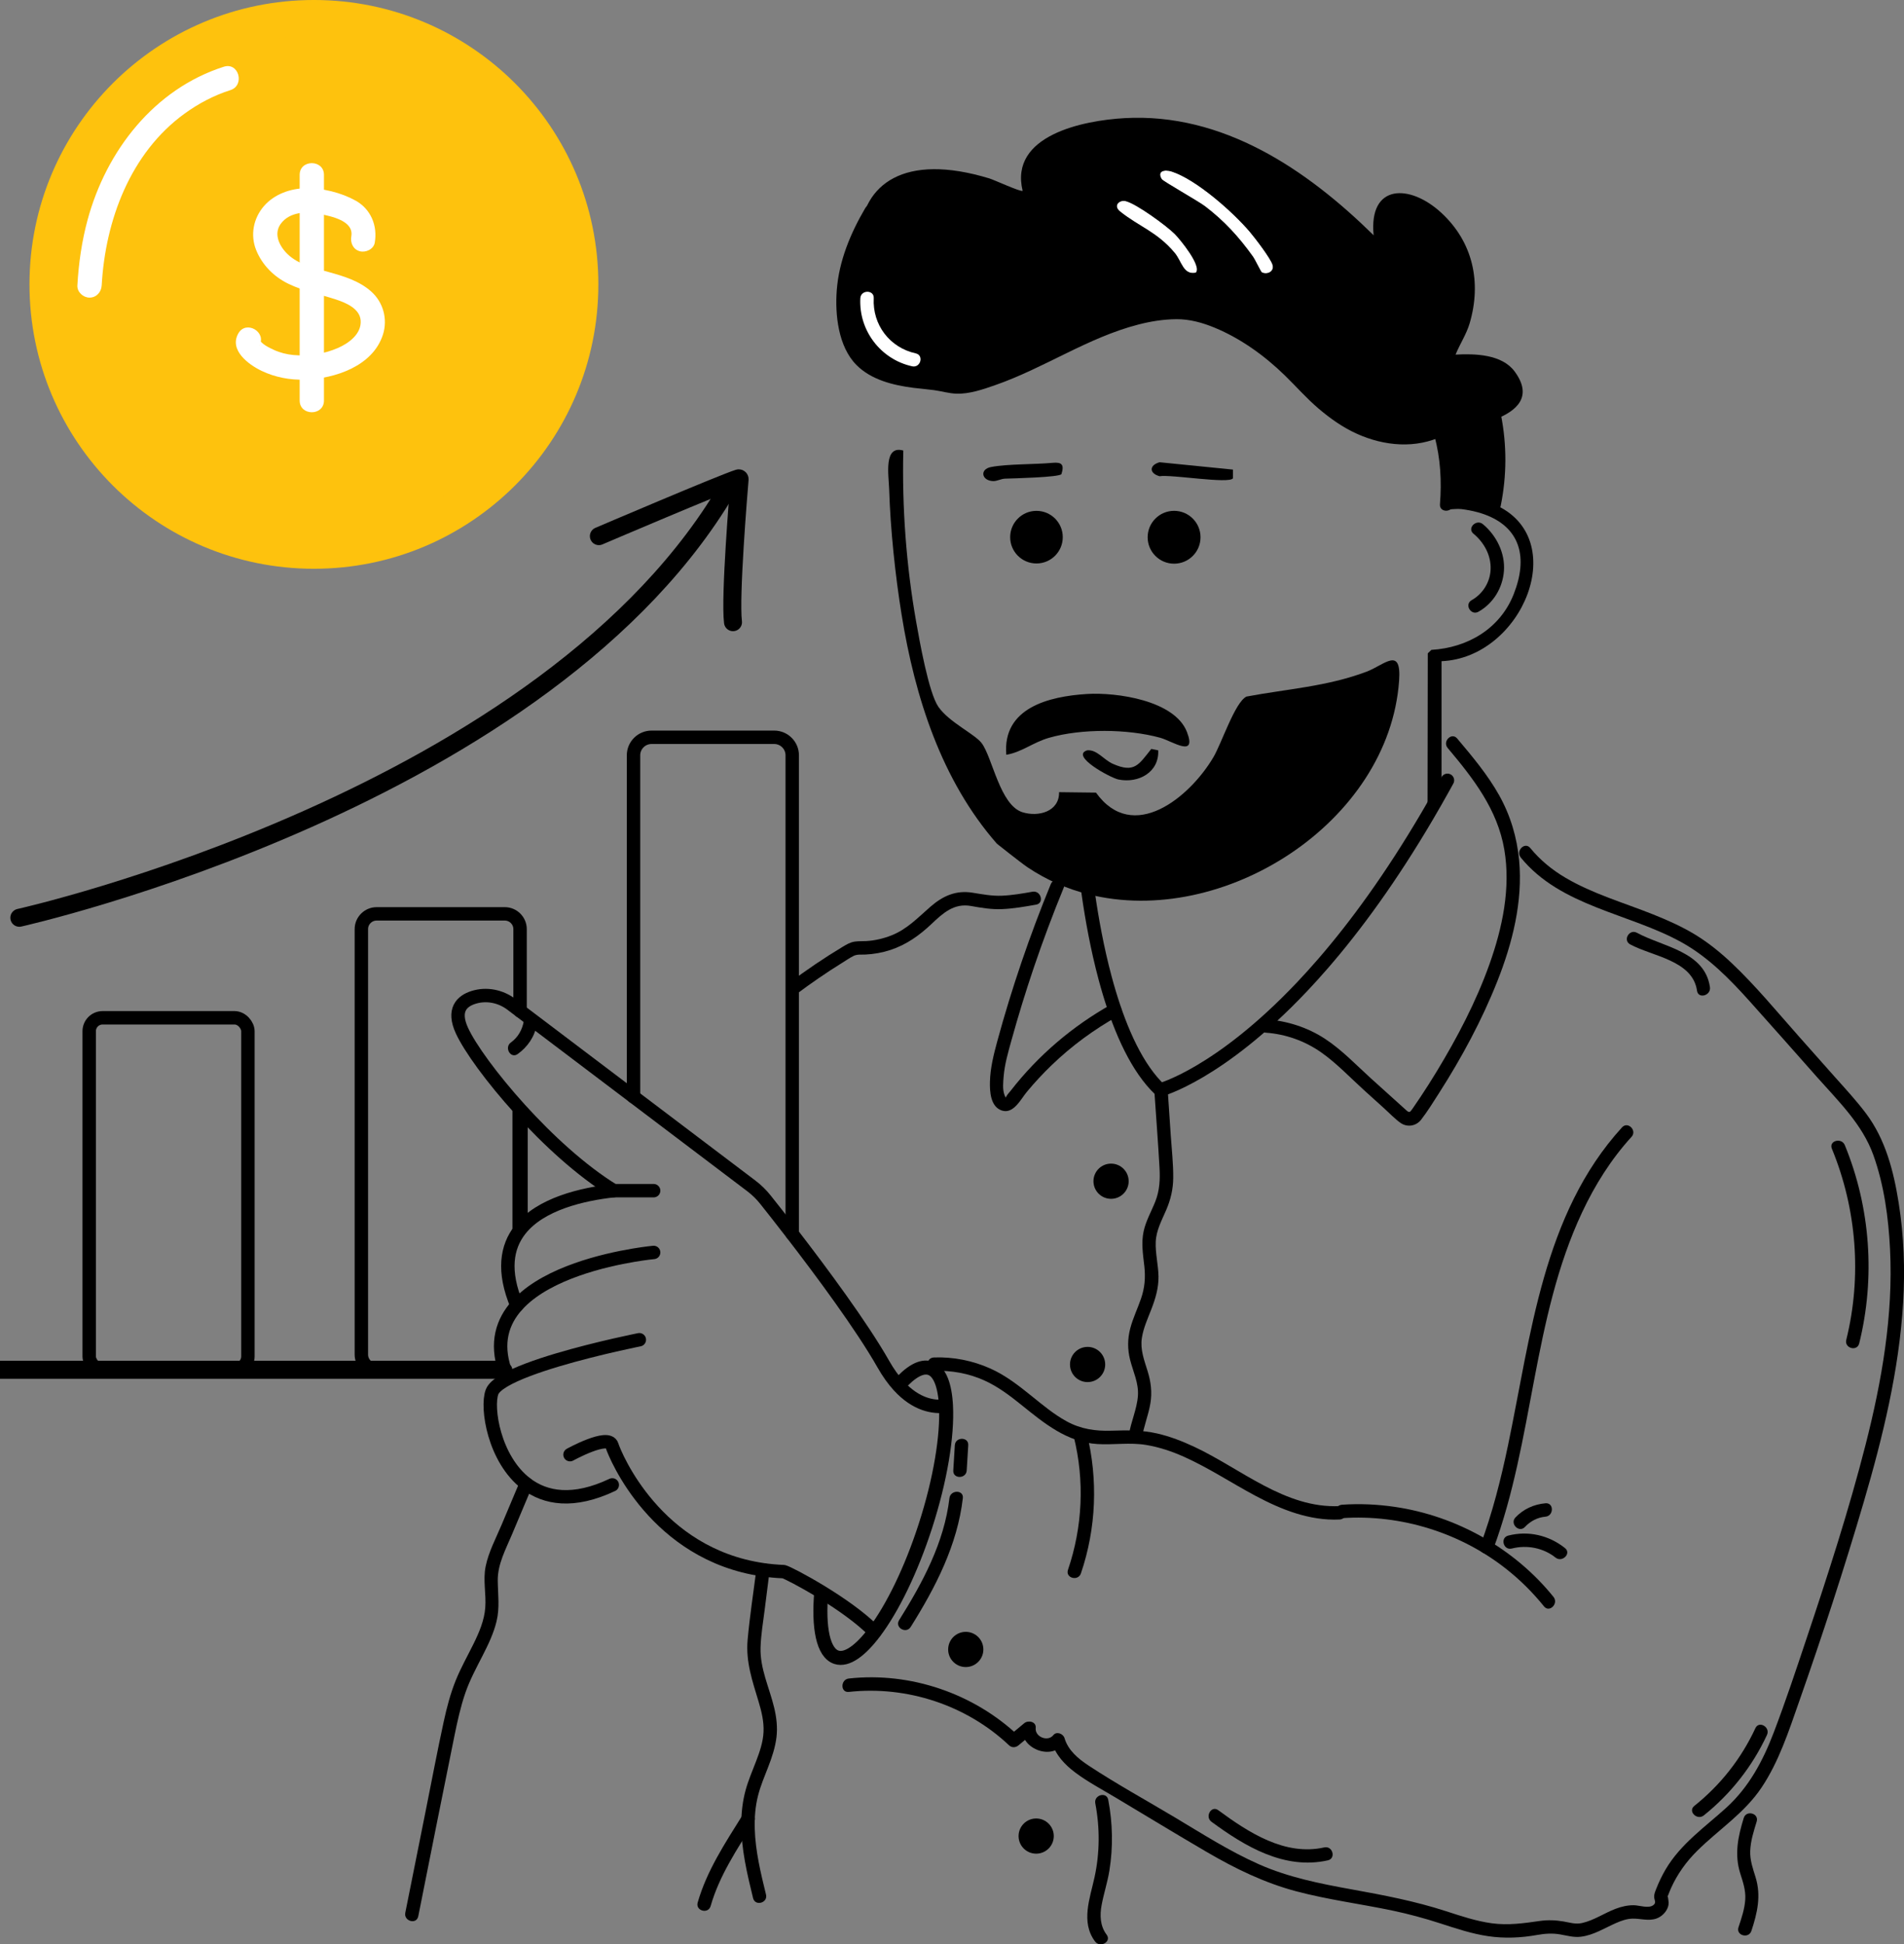 <?xml version="1.0" encoding="UTF-8"?>
<svg id="Layer_1" data-name="Layer 1" xmlns="http://www.w3.org/2000/svg" viewBox="0 0 1703.48 1739.9">
  <rect x="0" y="0" width="1703.48" height="1739.9" fill="#808080" stroke="none"/>
  <defs>
    <style>
      .cls-1 {
        stroke-linejoin: round;
        stroke-width: 12px;
      }

      .cls-1, .cls-2, .cls-3, .cls-4, .cls-5 {
        fill: none;
        stroke: #000;
      }

      .cls-1, .cls-4 {
        stroke-linecap: round;
      }

      .cls-2, .cls-3, .cls-6, .cls-4, .cls-5 {
        stroke-miterlimit: 10;
      }

      .cls-2, .cls-4 {
        stroke-width: 16.09px;
      }

      .cls-3 {
        stroke-width: 13.66px;
      }

      .cls-7 {
        fill: #fff;
      }

      .cls-6 {
        fill: #fec20d;
        stroke: #fec20d;
        stroke-width: 32.61px;
      }

      .cls-5 {
        stroke-width: 12.54px;
      }
     .coin{
       animation: flip 2s infinite linear;
       transform-origin:center;
       transform-box: border-box;
     }

      @keyframes flip {
        0%   { transform: rotateY(0); }
        100% { transform: rotateY(360deg); }
      }

      .graph-arrow .cls-2,   .graph-arrow .cls-4{
         animation: graph-arrow 1.2s infinite linear alternate;
         transform-origin:left bottom;
         transform-box: border-box;
      }
       @keyframes graph-arrow {
        0%   { 
         stroke-width:8px;
         transform: translatex(0px);
           }
        100% {
            stroke-width:16.09px;
             transform: translatex(36px);
            }
       }
       .charector{
         animation: charector 1.2s infinite linear alternate;
         transform-origin:left bottom;
         transform-box: border-box;
       }

       @keyframes charector {
        0%   { 
         transform: translatex(36px);
           }
        100% {
             transform: translatex(0);
            }
       }



    </style>
  </defs>
  <g class="coin">
    <circle class="cls-6" cx="280.86" cy="254.48" r="238.18"/>
    <path class="cls-7" d="M335.28,217.22c2.65-15.14-3.41-30.09-17.17-37.73-12.8-7.11-29.71-11.26-44.3-11.07-13.88.19-28.35,5.26-37.64,15.97-9.48,10.94-12.43,25.92-6.95,39.48,5.37,13.29,15.91,23.81,28.75,30.05,13.68,6.65,28.54,9.42,42.88,14.17,8.68,2.88,20.95,8.03,21.82,18.55.99,12.07-10.59,20.52-20.38,24.77-12.39,5.37-26.42,7.54-39.84,6.27-5.85-.55-12.01-2.07-17.35-4.56-3.51-1.63-12.26-5.62-12.84-9.82v5.78l-.25.22c6.93-12.18-11.84-23.14-18.77-10.97-8.47,14.88,9.03,27.91,20.88,33.57,12.02,5.73,25.31,8.25,38.61,7.82,26.95-.87,60.86-12.04,69.89-40.32,4.41-13.82.29-28.96-10.56-38.59-10.68-9.48-24.43-13.63-37.92-17.35-12.65-3.49-26.89-6.56-36.7-15.92-7.34-7-12.93-18.05-6.3-27.21,7.82-10.82,23.09-11.43,35.01-8.9,9.74,2.07,30.62,5.93,28.16,20.02-1.01,5.78,1.55,11.71,7.59,13.37,5.24,1.44,12.35-1.78,13.37-7.59h0Z"/>
    <path class="cls-7" d="M268.1,156.49c0,67.3,0,134.61,0,201.91,0,13.99,21.74,14.01,21.74,0,0-67.3,0-134.61,0-201.91,0-13.99-21.74-14.01-21.74,0h0Z"/>
    <path class="cls-7" d="M90.98,255.46c3.25-58.21,25.59-118.61,74.25-153.86,12.49-9.05,26.15-16.25,40.85-20.94,13.28-4.24,7.6-25.23-5.78-20.96-62.41,19.92-105.19,75.27-121.93,137.01-5.19,19.15-8.03,38.96-9.14,58.75-.33,5.87,5.23,10.87,10.87,10.87,6.16,0,10.54-4.98,10.87-10.87h0Z"/>
  </g>
  <g class="graph-arrow">
    <path class="cls-4" d="M654.3,431.27C493.3,715.27,17.3,821.27,17.3,821.27"/>
    <path class="cls-4" d="M535.8,479.77s110.29-47.13,124.95-51.71c.51-.16,1.01.25.96.78-.94,11.11-8.73,105.35-5.91,127.93"/>
  </g>
  <g class="charector">
    <path d="M1222.67,601.05c-35.46,13.34-70.73,15.39-107.52,22.29-10.34,5.27-22.03,41.47-29.53,54.23-21.08,35.83-71.98,77.87-105.07,31.71l-33.02-.4c.36,17.32-18.35,22.43-32.7,17.97-20.26-6.29-26.86-48.97-36.56-61.85-6.11-8.12-29.11-18.66-38.71-32.48-8.67-12.48-16.92-59.31-19.93-76.4-8.86-50.41-12.64-101.72-11.46-152.94-17.86-5.12-13.03,22.26-12.65,34.65,1.1,35.76,5.45,77.05,11.16,112.39,11.89,73.57,35.62,148.12,85.23,204.78,0,0,21.55,17.15,27.22,20.96.04.03.09.06.15.1.05.04.11.08.17.12,16.97,11.37,35.29,19.28,54.3,24.07,120.57,30.47,268.87-63.98,278-191.04,2.25-31.44-13.24-14.11-29.08-8.16ZM1294.64,445.35c.13-.04.27-.07.41-.1,7.41-1.55,12.96-1.28,22.35.4,7.27,1.3,13.73,3.22,19.42,5.66,69.67,29.8,25.61,137.35-47.11,140.36v113.09c.67-.16,1.33-.32,1.99-.46-4.85,8.75-9.69,17.22-14.5,25.42l.23-145.1,3.21-3.07c32.53-1.92,61.49-18.99,73.66-49.87,13.16-33.4,4.7-57.19-20.24-68.91-7.44-3.5-16.34-5.92-26.58-7.2-3.42-.43-7.72.22-11.46.2-.98-.01-1.82-.23-2.53-.62l1.15-9.8Z"/>
    <path d="M900.32,675.4c-3.53-41.99,38.13-52.28,72.23-54.39,26.3-1.62,78.46,5.64,89.41,34.06,9.09,23.61-13.18,8.09-23.94,5.12-29.19-8.05-70.39-8.32-99.53.05-14.16,4.07-24.6,12.97-38.16,15.16Z"/>
    <ellipse cx="1050.44" cy="480.77" rx="23.65" ry="23.65"/>
    <ellipse cx="927.31" cy="480.68" rx="23.53" ry="23.54"/>
    <path d="M1036.22,671.42c1.03,19.55-17.5,29.77-35.56,26.12-7.16-1.45-43.66-21.3-27.89-26.13,8.83-.72,14.6,8.49,23.01,12.17,19.21,8.39,22.87.89,34.28-13.41l6.16,1.26Z"/>
    <path d="M1103.08,420.22v7.8c-3.27,5.23-55.75-3.66-65.6-1.86-9.61-2.62-9.27-9.99-.01-12.51l65.61,6.57Z"/>
    <path d="M941.77,414.16c8.28-.76,10.56,1.61,7.87,10.12-2,2.83-43.18,3.83-50.37,4.04-3.57.1-7.28,2.28-10.6,2.2-10.45-.25-12.52-10.62-1.94-12.62,14.88-2.82,38.61-2.22,55.04-3.74Z"/>
    <path class="cls-7" d="M1128.85,243.64c-.7-.4-6.05-11.52-7.87-14.07-12.6-17.59-25.6-31.87-42.9-45.04-6.09-4.63-37.42-22.25-38.63-24.18-4.54-7.22,2.35-8.96,8.9-6.83,22.07,7.19,54.63,36.08,69.75,53.81,4.59,5.39,19.01,24.19,20.5,29.82,1.65,6.24-5.46,8.93-9.74,6.48Z"/>
    <path class="cls-7" d="M1069.86,244.02c-11.25,2.27-12.6-10.23-18.88-17.74-15.77-18.86-31.81-23.39-48.83-37.02-6.63-5.31-.51-10.65,4.92-9.32,9.66,2.37,36.48,21.94,44.01,29.49,4.58,4.58,24.55,28.88,18.78,34.6Z"/>
    <path class="cls-1" d="M1295.02,698.27c-1.11,2.03-2.22,4.04-3.32,6.03-4.85,8.75-9.69,17.22-14.5,25.42-32.65,55.63-64.36,98.9-93.44,132.48-6.55,7.56-12.96,14.63-19.22,21.24h-.01c-73.87,77.96-126.56,91.87-126.56,91.87-20.51-19.32-35.17-52.41-45.54-87.06-1.28-4.25-2.48-8.52-3.63-12.79-7.22-26.9-11.99-53.84-15.05-75.21-3.68-25.61-4.9-43.24-4.9-43.24"/>
    <path d="M1132.37,924.1c17.86,1.25,35.11,7.38,49.76,17.69,13.82,9.74,25.83,22.51,38.35,33.85,5.94,5.38,11.88,10.74,17.83,16.11,4.76,4.29,9.38,9.24,14.58,12.98,6.03,4.33,14.07,3.06,18.59-2.8,5.79-7.5,10.85-15.72,15.95-23.7,20.25-31.65,38.34-65.14,52.19-100.11,13.49-34.06,22.95-71.36,19.52-108.25-1.91-20.5-7.78-40.19-17.84-58.18-10.32-18.45-24.02-34.73-37.58-50.84-4.98-5.92-13.43,2.61-8.49,8.49,22.86,27.17,44.52,54.96,50.65,90.88,5.89,34.54-1.73,70.24-13.34,102.78-11.94,33.48-28.74,65.45-47.14,95.8-4.65,7.66-9.45,15.23-14.41,22.69-2.39,3.6-4.81,7.19-7.29,10.73-2.42,3.46-2.84,3.71-5.84,1.01-10.42-9.38-20.84-18.76-31.23-28.18-13.36-12.11-26.16-25.65-41.3-35.55-15.82-10.34-34.17-16.09-52.97-17.4-7.71-.54-7.67,11.46,0,12h0Z"/>
    <path d="M940.14,791.12c-18.84,45.94-34.94,93.02-47.97,140.94-3.19,11.74-6.18,23.72-6.48,35.94-.22,8.72.43,22.18,10.42,25.68,10.53,3.69,17.09-9.96,22.52-16.52,6.98-8.43,14.43-16.47,22.32-24.06,17.87-17.2,37.89-31.91,59.54-44.01,6.74-3.77.7-14.14-6.06-10.36-34.78,19.42-65.63,45.7-90.08,77.18-1.28,1.64-3.08,3.39-4,5.25-1.27,2.54-.49.84-.55.78-.55-.59-.81-1.37-1.1-2.1-1.88-4.83-1.17-11.46-.76-16.51.91-11.11,4.1-21.97,7.07-32.67,6.03-21.78,12.68-43.39,19.92-64.8,8.17-24.12,17.12-47.97,26.78-71.54,2.93-7.14-8.68-10.25-11.57-3.19h0Z"/>
    <path d="M1032.85,977.25c1.52,22.59,3.3,45.18,4.55,67.79.57,10.33.14,20.1-3.65,29.84-3.5,8.98-8.49,17.43-10.55,26.92-2.28,10.52-.54,20.87.63,31.4,1.11,10.1.36,19.14-2.93,28.75-3.08,8.97-7.26,17.57-9.68,26.76-2.48,9.43-2.52,18.79-.1,28.23,2.71,10.6,7.73,20.71,6.97,31.91-.83,12.16-6.37,23.51-8.16,35.53-1.12,7.55,10.44,10.81,11.57,3.19,1.61-10.85,5.96-21.03,7.75-31.84,1.65-9.96.45-19.24-2.52-28.82-3.01-9.72-6.7-19.21-5.13-29.56,1.38-9.06,5.34-17.58,8.61-26.07,3.59-9.32,6.41-18.83,6.28-28.92-.14-10.41-2.89-20.65-2.47-31.09.41-10.32,5.48-19.41,9.45-28.69,3.93-9.18,6.1-18.36,6.2-28.39.13-12.64-1.34-25.38-2.19-37.99-.87-12.98-1.75-25.96-2.62-38.95-.52-7.66-12.52-7.72-12,0h0Z"/>
    <path class="cls-5" d="M803.83,1239.81c10.58-12.14,20.51-18.01,28.34-15.48,8.57,2.77,13.27,15.2,14.2,33.87,1.34,26.54-4.93,65.7-18.52,107.64-12.82,39.59-29.47,73.35-45.31,94.44-12.72,16.96-24.92,25.73-34.17,22.73-11.93-3.86-16.36-26.45-13.58-58.53"/>
    <path d="M835.57,1226.73c15.49-.55,31.04,2.17,45.2,8.6,12.12,5.5,22.74,13.56,33.05,21.86,20.37,16.4,40.89,33.43,68.15,35.03,14.52.85,29.02-1.61,43.48.8,11.65,1.94,22.97,5.72,33.73,10.54,22.16,9.93,42.46,23.42,63.83,34.84,23.33,12.47,48.57,22.59,75.49,21.33,7.69-.36,7.73-12.36,0-12-48.72,2.28-88.34-33.58-130.1-53.09-10.62-4.96-21.63-9.27-33.08-11.88-13.69-3.12-27.13-2.94-41.09-2.5-14.3.45-27.27-1.45-39.92-8.38-11.38-6.23-21.36-14.59-31.41-22.7-11.52-9.29-23.28-18.5-36.88-24.57-15.89-7.09-33.05-10.49-50.45-9.88-7.7.27-7.74,12.27,0,12h0Z"/>
    <path d="M1200.64,1358.53c53.01-3.69,106.99,13.29,148.43,46.62,11.92,9.58,22.73,20.43,32.33,32.33,4.85,6.01,13.29-2.52,8.49-8.49-34.94-43.35-86.92-72.49-141.96-80.55-15.68-2.3-31.47-3.02-47.29-1.92-7.66.53-7.72,12.54,0,12h0Z"/>
    <path d="M1335.98,1386.26c36.35-97.72,34.88-206.2,79.45-301.27,11.5-24.53,25.97-47.62,44.26-67.67,5.2-5.7-3.27-14.21-8.49-8.49-70.88,77.69-81.45,186.35-102.05,284.75-6.35,30.32-13.93,60.42-24.75,89.49-2.7,7.25,8.9,10.38,11.57,3.19h0Z"/>
    <path d="M1360.61,767.38c35.95,44.02,96.77,49.67,143.99,75.91,23.89,13.27,42.94,32.8,61.04,52.96,20.17,22.46,40.09,45.14,60.13,67.72,19.06,21.47,40.43,42.1,50.31,69.69,9.61,26.81,13.53,56.08,14.92,84.41,2.9,59-7.35,117.71-21.88,174.68-14.87,58.29-33.5,115.72-52.58,172.75-9.5,28.4-18.95,56.9-29.62,84.88-9.71,25.45-22.17,48.85-42.54,67.35-19.33,17.55-40.71,32.24-54.23,55.2-3.28,5.58-6.05,11.43-8.41,17.45-.91,2.32-1.85,4.48-1.8,7.03.06,2.89,2.15,4.97-.49,7.21-4.21,3.56-12.72.35-17.66.28-5.61-.08-11.22,1.24-16.44,3.23-10.05,3.84-19.24,10.27-29.81,12.67-5.91,1.35-10.91-.37-16.69-1.37-7.07-1.23-14.15-1.47-21.26-.45-14.48,2.08-28.34,4.07-42.99,2.06-14-1.92-27.52-6.48-40.91-10.82-27.59-8.96-55.69-14.34-84.19-19.48-28.31-5.11-56.8-10.78-83.23-22.51-26.2-11.63-50.51-27.2-75.06-41.88-25.76-15.41-52.34-29.96-77.39-46.51-9.19-6.07-18.19-13.53-21.41-24.48-1.16-3.93-7.09-6.35-10.03-2.65-4.97,6.27-16.63,1.51-15.76-6.46.63-5.71-6.72-7.18-10.24-4.24-4.53,3.77-9.07,7.53-13.61,11.3h8.49c-40.23-37.98-96.74-57.32-151.81-51.3-7.59.83-7.68,12.84,0,12,52.01-5.69,105.23,11.82,143.33,47.78,2.52,2.38,5.93,2.12,8.49,0,4.54-3.77,9.08-7.53,13.61-11.3-3.41-1.41-6.83-2.83-10.24-4.24-1.97,17.97,24.98,29.12,36.24,14.94-3.34-.88-6.69-1.77-10.03-2.65,3.48,11.84,11.7,20.56,21.4,27.79,11.21,8.36,23.81,15.01,35.79,22.18,27.23,16.29,54.33,32.81,81.73,48.81,25.35,14.81,51.41,27.52,79.88,35.09,28.44,7.57,57.71,11.29,86.48,17.34,14.44,3.04,28.6,6.9,42.63,11.45,14.01,4.54,28.04,9.25,42.67,11.4,14.7,2.16,29.36,1.51,43.96-1.12,6.77-1.22,13.47-1.66,20.3-.5,6.45,1.1,12.22,2.93,18.85,2.09,11.43-1.45,21.18-7.84,31.54-12.35,4.5-1.96,9.4-3.69,14.36-3.83,7.24-.2,14.44,2.43,21.55-.09,4.72-1.67,8.93-5.82,10.4-10.66.87-2.86.37-5.01-.01-7.84s-1.26.93.06-2.37c.86-2.15,1.67-4.31,2.62-6.42,5.66-12.5,13.63-23.62,23.36-33.27,19.39-19.19,42.3-33.7,57.69-56.77,15.55-23.29,24.29-50.5,33.5-76.71,20.79-59.21,40.35-118.91,57.98-179.13,16.99-58.04,31.47-117.39,35.11-177.95,1.79-29.77.72-59.68-3.96-89.16-4.5-28.38-11.74-56.82-29.25-80.15-8.82-11.75-18.88-22.53-28.63-33.5-10.52-11.85-21.03-23.7-31.55-35.55-19.58-22.06-38.49-45.15-59.94-65.44-10.04-9.5-20.87-18.28-32.68-25.49-11.9-7.25-24.67-12.93-37.59-18.09-26.32-10.53-54.01-18.4-78.57-32.89-11.97-7.06-22.6-15.76-31.41-26.54-4.89-5.98-13.33,2.55-8.49,8.49h0Z"/>
    <path d="M1352.58,1385.71c13.45-3.45,28.17-.63,39.1,8.08,5.98,4.77,14.52-3.67,8.49-8.49-14.4-11.48-32.85-15.77-50.78-11.17-7.48,1.92-4.31,13.49,3.19,11.57h0Z"/>
    <path d="M1364.34,1366.38c4.91-5.18,11.18-8.53,18.35-9.17,7.63-.69,7.7-12.69,0-12-10.33.93-19.65,5.12-26.83,12.69-5.31,5.6,3.16,14.1,8.49,8.49h0Z"/>
    <path d="M1083.9,1630.23c30.08,22.1,65.21,43.18,104.09,34.51,7.53-1.68,4.35-13.25-3.19-11.57-35.32,7.88-67.74-13.39-94.84-33.3-6.23-4.58-12.22,5.83-6.06,10.36h0Z"/>
    <path d="M814.79,1455.87c22.2-35.39,41.73-73.18,46.65-115.22.9-7.66-11.11-7.59-12,0-4.66,39.75-24.07,75.77-45.02,109.16-4.12,6.56,6.26,12.59,10.36,6.06h0Z"/>
    <path d="M854.27,1293.3c-.46,7.52-.92,15.04-1.38,22.56-.47,7.71,11.53,7.69,12,0,.46-7.52.92-15.04,1.38-22.56.47-7.71-11.53-7.69-12,0h0Z"/>
    <path d="M960.74,1285.79c9.74,39.33,7.83,80.66-5.24,119-2.5,7.33,9.09,10.47,11.57,3.19,13.74-40.31,15.47-84.06,5.24-125.38-1.86-7.49-13.43-4.32-11.57,3.19h0Z"/>
    <path d="M1524.36,1624.53c24.1-19.25,43.54-44.02,56.52-72,3.23-6.96-7.11-13.06-10.36-6.06-12.62,27.19-31.22,50.87-54.65,69.57-6.03,4.82,2.51,13.26,8.49,8.49h0Z"/>
    <path d="M711.83,890.15c13.55-10.2,27.53-19.81,41.94-28.75,3.26-2.02,6.5-4.3,9.94-6.01,3.26-1.61,6.96-1.04,10.51-1.21,7.61-.37,15.24-1.72,22.48-4.11,14.21-4.69,25.79-12.95,36.56-23.13,10.39-9.82,20.2-18.93,35.48-16.21,9.28,1.65,18.18,3.2,27.67,2.8,10.27-.42,20.45-2.22,30.55-4,7.59-1.34,4.37-12.9-3.19-11.57-9.06,1.6-18.14,3.19-27.36,3.57-9.06.38-17.36-1.25-26.23-2.68-14.93-2.42-26.6,2.86-37.73,12.53-11.23,9.76-20.88,20.18-35.09,25.74-7.12,2.78-14.69,4.56-22.33,5.01-3.45.2-6.92-.04-10.34.47-4.02.6-7.24,2.51-10.67,4.58-16.65,10.01-32.74,20.92-48.26,32.61-6.09,4.59-.12,15.01,6.06,10.36h0Z"/>
    <path d="M1560.09,1626.84c-5.12,16.66-8.48,32.53-3.12,49.58,2.41,7.67,4.96,14.92,4.5,23.09-.48,8.63-3.4,17.01-6.08,25.15-2.43,7.35,9.16,10.5,11.57,3.19,5.32-16.1,8.85-31.47,3.69-48.1-2.42-7.79-5.07-15.13-4.76-23.42.33-9,3.15-17.76,5.78-26.3,2.27-7.4-9.31-10.56-11.57-3.19h0Z"/>
    <path d="M979.95,1613.75c4.18,21.82,4.04,44.46-.7,66.18-4.08,18.7-12.5,40.17.49,57.42,4.59,6.09,15.01.12,10.36-6.06-5.9-7.84-6.22-17.41-4.46-26.75,1.95-10.32,5.26-20.3,6.93-30.69,3.38-21.07,2.96-42.34-1.05-63.29-1.45-7.58-13.02-4.37-11.57,3.19h0Z"/>
    <path d="M374.2,1714.87c10.76-53.92,21.43-107.85,32.41-161.73,2.61-12.83,5.42-25.67,9.67-38.07,4-11.65,9.81-22.41,15.4-33.34,5.03-9.84,9.93-19.99,12.55-30.78,3.01-12.36,1.23-24.13,1.1-36.63-.16-14.52,7.15-27.95,12.65-41.02,6.18-14.68,12.36-29.36,18.54-44.04,1.27-3.01-1.37-6.57-4.19-7.38-3.45-.99-6.13,1.22-7.38,4.19-5.41,12.84-10.82,25.69-16.23,38.53-5.07,12.04-11.68,24.37-14.25,37.25-2.46,12.33.64,24.53-.32,36.91-.88,11.4-5.55,22.23-10.55,32.36-5.26,10.65-11.11,21-15.62,32.01-4.96,12.14-8.26,24.85-11.03,37.64-5.71,26.28-10.69,52.74-15.98,79.12-6.13,30.59-12.25,61.19-18.36,91.78-1.5,7.54,10.06,10.77,11.57,3.19h0Z"/>
    <path d="M685.33,1695.36c-4.74-19.38-9.52-38.99-10.07-59.03-.27-9.89.48-19.77,2.91-29.39,2.27-8.98,5.93-17.51,9.26-26.13,3.28-8.49,6.14-17.08,7.26-26.15,1.09-8.92.03-17.88-2.06-26.58-4.32-17.99-12.75-34.9-12.18-53.79.34-11.37,2.3-22.74,3.72-34.01,1.49-11.86,2.99-23.73,4.49-35.59.97-7.64-11.04-7.57-12,0-2.64,20.87-5.9,41.77-7.78,62.72-1.77,19.83,4.35,37.05,9.94,55.72,2.58,8.61,4.67,17.39,4.31,26.44-.36,9.14-3.42,17.98-6.65,26.45-3.27,8.59-6.99,17.05-9.41,25.95-2.63,9.66-3.8,19.77-3.86,29.77-.12,22.65,5.2,44.96,10.55,66.82,1.83,7.5,13.41,4.32,11.57-3.19h0Z"/>
    <path d="M635.77,1705.69c7.83-27.35,23.79-51.1,38.71-74.99,4.1-6.57-6.28-12.6-10.36-6.06-15.48,24.79-31.79,49.47-39.91,77.85-2.13,7.44,9.45,10.61,11.57,3.19h0Z"/>
    <path d="M1638.95,1027.91c22.23,54.05,26.93,114.31,12.88,171.07-1.85,7.5,9.71,10.69,11.57,3.19,14.52-58.7,10.13-121.49-12.88-177.45-2.9-7.04-14.51-3.96-11.57,3.19h0Z"/>
    <path d="M1458.47,845.06c19.64,10.72,55.93,14.21,59.82,41.49,1.09,7.61,12.65,4.38,11.57-3.19-4.57-32.03-42.34-36.11-65.34-48.66-6.78-3.7-12.84,6.66-6.06,10.36h0Z"/>
    <path class="cls-1" d="M549.05,1065.48c-29.07-17.83-59.11-45.61-83.75-72.77-25.39-27.98-45.05-55.31-52-70.44-8.5-18.5-.15-26.44,10.32-29.75,11.59-3.66,24.27-1.09,33.96,6.25l7.72,5.84,101.5,76.82,105.45,79.81c4.66,3.53,8.85,7.62,12.49,12.19,5.26,6.59,13.84,17.46,24.06,30.73,25.87,33.58,62.22,82.54,81.47,116.48,4.44,7.84,9.01,14.13,13.56,19.17,15.86,17.51,31.7,19.78,42.54,18.39"/>
    <path class="cls-1" d="M584.8,1065.48h-35.75c-28.13,3.14-65.51,11.76-83.75,34.97-12.05,15.34-15.74,37.05-2.86,67.77"/>
    <path class="cls-1" d="M584.8,1120.75s-7.07.65-18,2.49c-26.44,4.45-75.42,15.87-101.5,41.96-.99.98-1.95,1.99-2.86,3.02-12.97,14.52-18.91,33.31-10.89,57.53,0,.01,0,.02.01.02.79,2.4,1.72,4.86,2.8,7.37"/>
    <path class="cls-1" d="M547.8,1328.77c-34.83,16.48-59.85,12.06-77.06-1.09-28.76-21.95-35.78-68.22-30.51-82.1,2.52-6.64,15.35-13.49,32.08-19.83,32.24-12.23,79-22.55,94.49-25.81,3.32-.7,5.2-1.07,5.2-1.07"/>
    <path class="cls-1" d="M782.54,1460.28c-12.17-12.55-31.14-25.65-47.75-35.8-16.76-10.24-31.1-17.47-33.61-18.09-6.41-.26-12.58-.84-18.53-1.7-95.73-13.88-132.05-101.53-135.2-111.39-3.35-10.46-37.46,8.41-37.46,8.41"/>
    <path d="M463.15,943.23c8.91-6.39,15.18-15.5,17.09-26.4,1.32-7.55-10.24-10.79-11.57-3.19-1.35,7.7-5.15,14.61-11.58,19.22-6.22,4.46-.24,14.87,6.06,10.36h0Z"/>
    <circle cx="994.05" cy="1057.02" r="15.75"/>
    <circle cx="973.05" cy="1221.02" r="15.75"/>
    <circle cx="927.05" cy="1643.02" r="15.75"/>
    <circle cx="864.05" cy="1476.02" r="15.75"/>
    <path d="M1318.27,477.56c9.53,7.93,15.85,19.35,15.36,31.98-.45,11.44-7.03,21.96-16.96,27.52-6.74,3.77-.7,14.14,6.06,10.36,13.29-7.43,21.65-21.32,22.81-36.42,1.23-15.96-6.68-31.84-18.79-41.92-5.9-4.91-14.43,3.54-8.49,8.49h0Z"/>
    <path d="M1300.3,451.27c1.7-21.26.37-43.56-5.34-64.18-2.06-7.43-13.64-4.28-11.57,3.19,5.44,19.64,6.53,40.73,4.92,60.98-.61,7.7,11.39,7.66,12,0h0Z"/>
    <path d="M1342.61,452.9c5.53-27.06,5.64-54.66.26-81.75-1.5-7.57-13.07-4.36-11.57,3.19,4.94,24.88,4.82,50.52-.26,75.37-1.54,7.54,10.02,10.76,11.57,3.19h0Z"/>
    <path d="M774.12,186.24c-13.16,22.42-23.46,47.15-25.47,73.31-1.68,21.87,1.28,50.54,17.51,66.97,13.26,13.43,33.17,18.28,51.28,20.56,6.06.76,12.15,1.21,18.21,2.04,6.6.9,13.23,2.91,19.9,3.15,11.82.43,24.02-3.86,35.05-7.71,43.71-15.23,82.67-42.46,127.7-54.1,11.17-2.89,22.64-4.74,34.19-4.83,11.78-.09,23.31,3.1,34.14,7.57,23.32,9.62,44.7,25.05,62.71,42.56,10.27,9.99,19.63,20.77,30.59,30.06,10.37,8.8,21.65,16.76,34.08,22.36,24.51,11.05,52.87,13.63,77.49,1.53,6.93-3.41.86-13.76-6.06-10.36-20.94,10.29-46.25,7.47-66.88-2.22-21.79-10.23-38.58-26.99-55.02-44.11-16.51-17.19-35.72-32.07-56.72-43.39-21.04-11.33-43.01-17.8-67-15.24-43.93,4.68-82.47,27.81-121.82,45.99-10.26,4.74-20.67,9.17-31.36,12.86-10.78,3.72-23.11,8.43-34.64,6.61-11.52-1.82-23-3.26-34.56-4.78-8.79-1.15-17.66-3.11-25.91-6.41-8.8-3.51-17.27-8.98-21.97-17.43-6.57-11.79-8.81-25.99-9.17-39.31-.78-28.51,9.88-55.42,24.11-79.64,3.92-6.67-6.45-12.72-10.36-6.06h0Z"/>
    <path d="M1355.17,332.48c-11.4-15.53-35.56-16.09-52.89-15.16,3.8-9.45,9.77-18.27,12.65-28.16,10.68-36.57,2.92-72.43-25.2-98.55-28.24-26.23-65.3-26.41-60.76,19.92-59.86-58.9-134.93-109.83-223.04-104.8-36.6,2.09-103.06,15.27-91,65-1.4,1.36-25.26-9.69-29.75-11.06-76.33-23.22-113.21,5.13-116.15,51.68l-5.22,3.65c-30.49,74.72,18.49,115.96,18.49,115.96,14,10.69,77.99,15.17,77.99,15.17,13.99.87,85.98-32.68,85.98-32.68,98.97-54.82,126.03-27.18,151.94-21.49,25.92,5.68,86.06,69.72,86.06,69.72,53.97,50.42,104.19,22.87,104.19,22.87,7.16,14.27,6.45,66.72,6.45,66.72,9.62-3,37.59,5.87,37.59,5.87,8.68-21.8,6.5-63.95,5.08-81.82,19.11-7.38,34.26-20.14,17.59-42.84ZM1048.33,153.52c22.07,7.18,54.64,36.08,69.75,53.81,4.6,5.39,19.02,24.2,20.51,29.83,1.65,6.24-5.47,8.92-9.74,6.48-.7-.4-6.05-11.52-7.88-14.07-12.6-17.59-25.6-31.87-42.9-45.04-6.09-4.63-37.42-22.25-38.63-24.18-4.54-7.22,2.35-8.96,8.89-6.83ZM1007.07,179.95c9.66,2.36,36.48,21.94,44.01,29.48,4.58,4.58,24.56,28.88,18.78,34.6-11.25,2.27-12.6-10.23-18.88-17.74-15.77-18.87-31.81-23.39-48.83-37.02-6.63-5.32-.51-10.65,4.92-9.32Z"/>
    <path class="cls-7" d="M769.73,266.86c-1.52,28.82,18.18,54.73,46.36,60.93,7.53,1.66,10.74-9.91,3.19-11.57-23.25-5.11-38.81-25.58-37.55-49.36.41-7.72-11.59-7.7-12,0h0Z"/>
  </g>
  <g class="charector">
    <rect class="cls-1" x="79.8" y="910.77" width="142" height="315" rx="12" ry="12"/>
    <path class="cls-1" d="M452.34,1225.75c-.23.01-.46.02-.7.02h-114.68c-.24,0-.47-.01-.7-.02-7.19-.37-12.96-6.36-12.96-13.64v-380.68c0-7.51,6.15-13.66,13.66-13.66h114.68c7.51,0,13.66,6.15,13.66,13.66v73.18"/>
    <line class="cls-3" x1="465.3" y1="1100.45" x2="465.3" y2="992.71"/>
    <path class="cls-1" d="M708.8,1104.16v-428.3c0-8.85-7.24-16.09-16.09-16.09h-109.82c-8.85,0-16.09,7.24-16.09,16.09v305.57"/>
    <polyline class="cls-2" points="452.34 1225.75 451.55 1225.75 336.26 1225.75 0 1225.75"/>
  </g>
</svg>